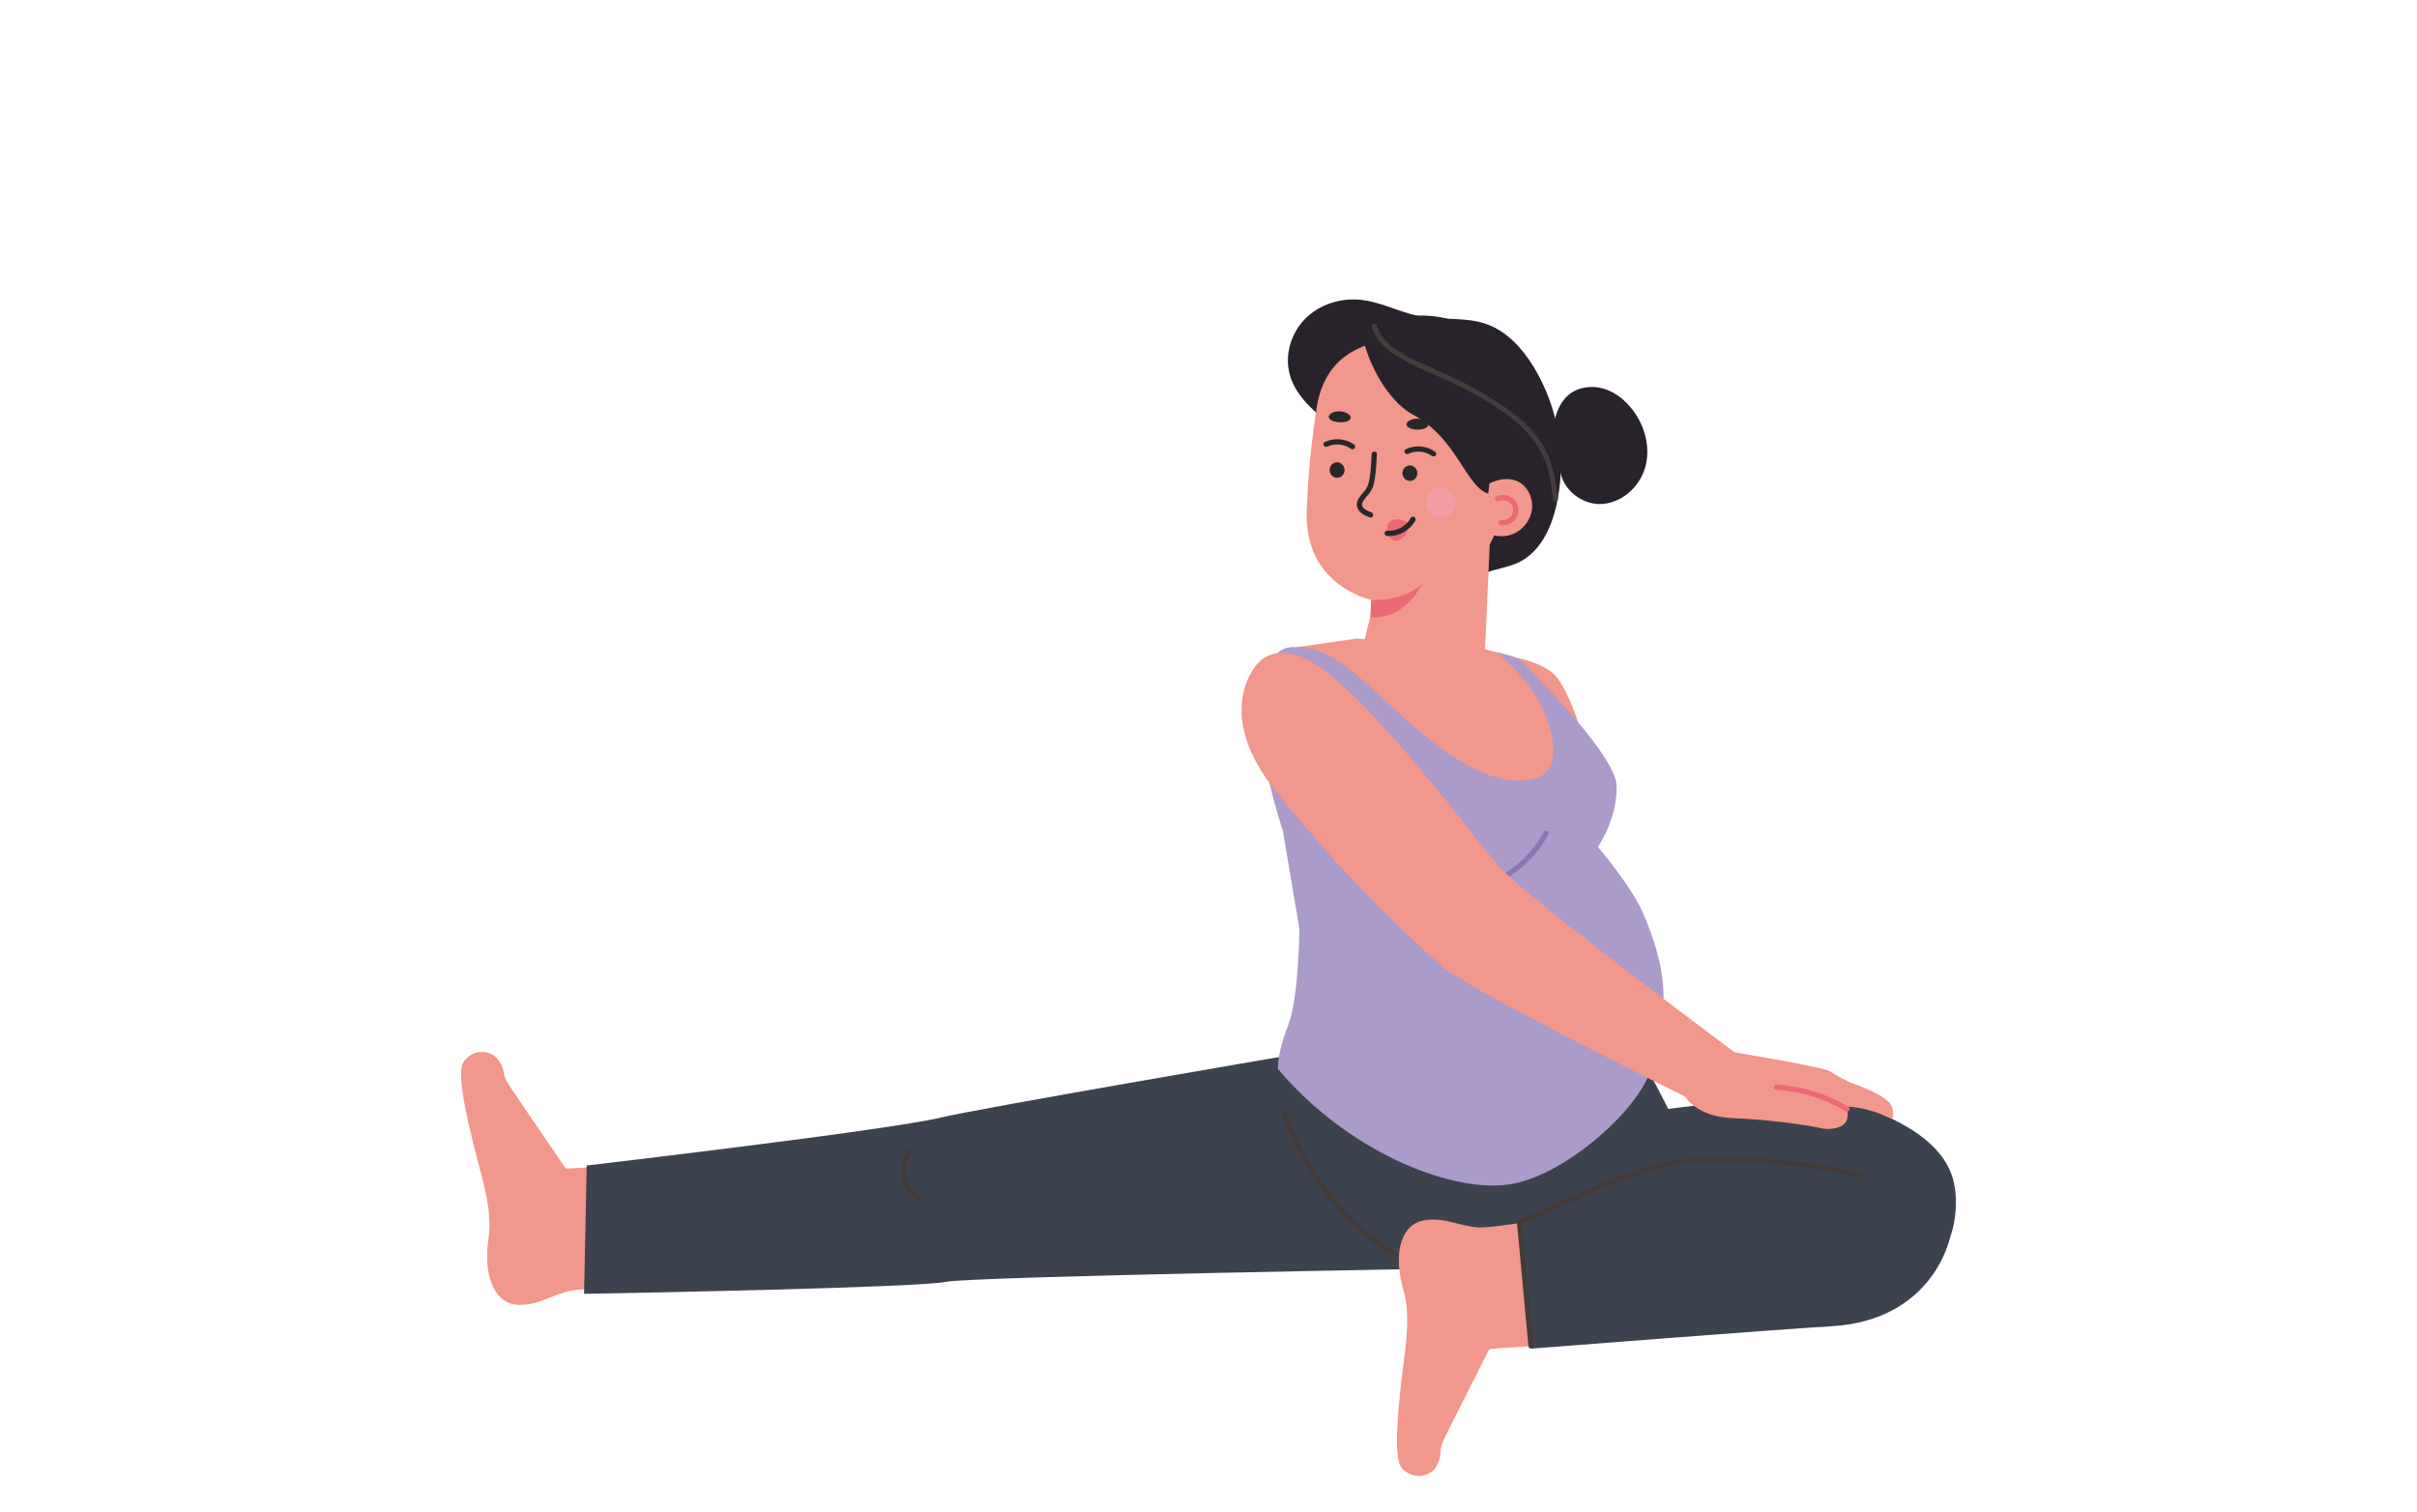 <?xml version="1.0" encoding="UTF-8"?> <svg xmlns="http://www.w3.org/2000/svg" xmlns:xlink="http://www.w3.org/1999/xlink" xmlns:xodm="http://www.corel.com/coreldraw/odm/2003" xml:space="preserve" width="550px" height="344px" version="1.1" style="shape-rendering:geometricPrecision; text-rendering:geometricPrecision; image-rendering:optimizeQuality; fill-rule:evenodd; clip-rule:evenodd" viewBox="0 0 550 344"> <defs> <style type="text/css"> .fil8 {fill:none;fill-rule:nonzero} .fil9 {fill:#F39EA2;fill-rule:nonzero} .fil0 {fill:#F2978B;fill-rule:nonzero} .fil5 {fill:#EC6973;fill-rule:nonzero} .fil3 {fill:#AA9BCB;fill-rule:nonzero} .fil4 {fill:#8E76B3;fill-rule:nonzero} .fil1 {fill:#3D434E;fill-rule:nonzero} .fil6 {fill:#28222A;fill-rule:nonzero} .fil7 {fill:#282828;fill-rule:nonzero} .fil2 {fill:#443B3B;fill-rule:nonzero} </style> </defs> <g id="Слой_x0020_1">  <g id="_2038633170880"> <g> <path class="fil0" d="M343.92 149.45c0,0 7.7,1.12 10.49,4.87 3.84,5.16 7.14,17.79 7.14,17.79l-17.63 -22.66z"></path> <g> <path class="fil0" d="M149.76 292.58c0,0 -14.89,0.33 -19.67,1.11 -4.11,0.67 -7.43,3.46 -12.28,3.23 -4.98,-0.23 -7.83,-6.05 -6.72,-14.51 0.3,-2.32 0.94,-5.65 -1.5,-14.87 -2.45,-9.22 -5.98,-22.84 -4.17,-25.77 1.81,-2.93 5.93,-3.08 7.78,-0.81 1.85,2.27 1.03,3.47 2.38,5.59 1.84,2.89 12.83,18.81 13.1,19.28 0.27,0.46 23.33,-1.79 23.33,-1.79l-2.25 28.54z"></path> <path class="fil1" d="M374.9 243.63c0.44,0.17 4.73,8.74 4.73,8.74 0,0 33.85,-5.07 48.15,0.99 14.3,6.05 16.68,13.03 17.18,17.9 0.49,4.87 -0.43,11.84 -4.88,16.37 -4.45,4.53 -109.66,0.67 -109.66,0.67l1.97 -38.18 42.51 -6.49z"></path> <path class="fil1" d="M133.51 265.22c0,0 68.45,-7.98 80.56,-10.9 8.67,-2.1 79.13,-14.14 79.13,-14.14l41.64 16.94 -3.25 31.51c0,0 -109.96,1.81 -116.44,3.09 -6.49,1.28 -69.81,2.5 -82.24,2.71l0.6 -29.21 0 0z"></path> <path class="fil0" d="M355.9 276.45c0,0 -14.52,3 -19.36,2.86 -4.15,-0.12 -7.81,-2.45 -12.6,-1.58 -4.9,0.88 -6.96,7.03 -4.74,15.27 0.61,2.25 1.68,5.48 0.47,14.94 -1.2,9.46 -2.91,23.43 -0.73,26.09 2.18,2.66 6.28,2.28 7.82,-0.22 1.53,-2.5 0.57,-3.58 1.62,-5.86 1.44,-3.1 10.24,-20.33 10.45,-20.83 0.2,-0.5 23.36,-1.31 23.36,-1.31l-6.29 -29.36z"></path> <path class="fil1" d="M348.61 306.89c0,0 -3.66,-25.25 -2.52,-29.88 0,0 15.96,-9.69 30.55,-10.52 14.58,-0.83 38.75,2.49 38.75,2.49l28.26 12.92c0,0 -3.84,18.59 -26.91,19.91 -12.86,0.75 -68.13,5.08 -68.13,5.08z"></path> <g> <g> <path class="fil2" d="M206.42 261.78c-2.71,3.7 -1.28,9.62 2.83,11.67 0.69,0.34 1.31,-0.68 0.63,-1.02 -3.57,-1.78 -4.79,-6.82 -2.44,-10.03 0.46,-0.62 -0.56,-1.24 -1.02,-0.62l0 0z"></path> </g> </g> <g> <g> <path class="fil2" d="M291.53 253.42c4.94,13.53 13.45,25.05 25.76,32.69 0.66,0.41 1.28,-0.61 0.63,-1.02 -12.04,-7.47 -20.4,-18.73 -25.23,-31.96 -0.26,-0.72 -1.43,-0.43 -1.16,0.29l0 0z"></path> </g> </g> <g> <g> <path class="fil2" d="M423.3 266.99c-4.42,-1.34 -9.09,-1.96 -13.67,-2.52 -5.9,-0.73 -11.86,-1.19 -17.81,-1.25 -4.87,-0.05 -9.51,0.27 -14.21,1.59 -4.79,1.34 -9.54,2.82 -14.12,4.77 -6.05,2.58 -11.96,5.46 -18,8.05 -0.18,0.07 -0.33,0.32 -0.31,0.51 0.87,9.39 1.75,18.79 2.62,28.19 0.07,0.75 1.27,0.79 1.19,0.02 -0.44,-4.76 -0.88,-9.53 -1.32,-14.29 -0.3,-3.24 -0.6,-6.48 -0.91,-9.71 -0.09,-1.04 -0.19,-2.08 -0.29,-3.12 -0.12,-1.29 -0.2,-0.78 1.01,-1.16 2.63,-0.84 5.21,-2.28 7.73,-3.43 1.84,-0.83 3.66,-1.68 5.5,-2.52 3.13,-1.42 6.29,-2.74 9.55,-3.84 3.99,-1.33 8.15,-2.82 12.33,-3.42 4.02,-0.58 8.15,-0.52 12.21,-0.38 9.29,0.32 19.22,0.95 28.16,3.65 0.74,0.23 1.08,-0.92 0.34,-1.14l0 0z"></path> </g> </g> </g> <g> <g> <path class="fil0" d="M295.11 147.27l13.58 -1.95 26.27 1.66 8.1 2.09c1.5,0.39 2.77,1.37 3.53,2.72l12.83 22.81c0,0 -11.51,11.01 -11.66,11.43 -0.15,0.42 -13.09,-1.11 -13.57,-1.69 -0.49,-0.57 -39.1,-36.34 -39.1,-36.34l0.02 -0.73zm0 0l0 0 0 0z"></path> </g> <g> <path class="fil3" d="M290.83 242.99c0,0 -0.27,-3.15 2.25,-9.53 2.52,-6.38 2.6,-22.14 2.6,-22.14l-3.76 -22.27c0,0 -6.23,-18.63 -5.11,-28.95 0.66,-6.2 2.13,-12.97 7.62,-12.85 5.49,0.11 8.99,1.58 17,8.7 6.37,5.67 20.16,20.14 32.04,21.56 11.03,1.31 11.69,-6.05 8.09,-15.09 -3.05,-7.65 -10.94,-13.98 -10.94,-13.98l3.3 0.85c0.98,0.25 1.87,0.76 2.59,1.47 4.48,4.46 21.06,21.4 21.34,27.94 0.32,7.55 -4.25,14.03 -4.25,14.03 0,0 7.58,8.83 10.26,15.01 8.39,19.36 3.21,26.55 1.84,34.96 -1.36,8.41 -19.37,25.23 -32.77,26.9 -13.39,1.67 -36.72,-7.85 -52.32,-26.59l0.22 -0.02zm0 0l0 0 0 0z"></path> </g> </g> <g id="_2038633162720"> <g> <path class="fil4" d="M351.3 189.29c-3.81,7.24 -11.23,12.09 -19.28,13.19 -0.76,0.11 -0.47,1.27 0.29,1.16 8.33,-1.14 16.07,-6.24 20.01,-13.73 0.36,-0.68 -0.66,-1.31 -1.02,-0.62l0 0z"></path> </g> </g> <g id="_2038633143232"> <path class="fil0" d="M298.16 150.45c-4.45,-2.55 -9.63,-2.83 -12.62,1.31 -3.48,4.82 -6,14.77 4.51,27.93 17.95,22.47 32.1,34.85 38.13,40.23 6.03,5.37 55.66,29.81 55.66,29.81l11.49 -9.8c0,0 -47.81,-35.58 -54.13,-42.64 -4.9,-5.48 -29.49,-39.09 -43.04,-46.84z"></path> <path class="fil0" d="M430.31 254.49c0,0 0.95,0.35 0.27,-2.45 -0.67,-2.8 -9.61,-5.72 -9.61,-5.72 0,0 -3.14,-1.53 -4.56,-2.52 -1.42,-0.99 -22.55,-4.47 -22.55,-4.47l-10.46 10.11c0,0 2.49,4.7 10.93,5.01 8.45,0.31 17.69,1.71 19.81,2.24 2.11,0.53 4.57,0.09 5.6,-1 1.31,-1.39 0.44,-3.85 0.44,-3.85 0,0 4.23,-0.14 10.13,2.65z"></path> <g> <g> <path class="fil5" d="M420.59 251.86c-4.97,-2.98 -10.58,-4.71 -16.36,-5.06 -0.77,-0.04 -0.8,1.15 -0.03,1.2 5.57,0.33 10.98,2.01 15.77,4.88 0.66,0.4 1.29,-0.63 0.62,-1.02l0 0z"></path> </g> </g> </g> </g> <g> <g id="_2038633127584"> <g> <g> <g> <path class="fil6" d="M327.44 131.34c1.28,1.49 3.55,1.7 5.45,1.21 1.9,-0.5 3.6,-1.56 5.43,-2.26 2.38,-0.91 4.97,-1.21 7.27,-2.31 4.81,-2.32 7.37,-7.69 8.56,-12.9 2.45,-10.68 0.54,-22.29 -5.19,-31.63 -2.56,-4.18 -6.06,-8.05 -10.68,-9.69 -4.76,-1.7 -10.04,-0.83 -15.01,-1.75 -4.63,-0.87 -8.92,-3.28 -13.61,-3.78 -4.56,-0.48 -9.36,1.02 -12.61,4.26 -3.24,3.24 -4.77,8.21 -3.59,12.65 1.21,4.57 4.93,8.02 8.67,10.92 3.75,2.89 7.81,5.63 10.28,9.67 2.4,3.92 3.04,8.62 4.54,12.97 1.5,4.33 4.41,8.75 8.91,9.66l1.58 2.98zm0 0l0 0 0 0z"></path> </g> </g> <path class="fil0" d="M314.35 129.88c-0.03,0.61 -5.2,21.09 -5.2,21.09l28.57 1.29 1.28 -28.36 -24.65 5.98z"></path> <g> <path class="fil0" d="M312.15 136.54c0,0 -15.57,-3.12 -14.8,-20.53 0.26,-5.95 0.59,-12.25 2.27,-23.27 1.81,-11.84 10.97,-16.35 23.69,-15.52l1.26 0.08c13.58,1.64 21.82,9.42 19.8,22.12l-2.08 12.23c0,0 -0.08,26.9 -30.13,24.91l-0.01 -0.02zm0 0l0 0 0 0z"></path> </g> <g id="_2038633153552"> <g> <path class="fil7" d="M326.53 102.77c-1.92,-1.37 -4.51,-1.56 -6.63,-0.55 -0.7,0.33 -0.11,1.37 0.58,1.04 1.75,-0.83 3.86,-0.59 5.42,0.53 0.27,0.19 0.67,0.06 0.83,-0.2 0.18,-0.29 0.06,-0.63 -0.2,-0.82l0 0z"></path> </g> </g> <g id="_2038633153216"> <g> <path class="fil7" d="M308.1 101.14c-1.92,-1.37 -4.52,-1.56 -6.63,-0.55 -0.7,0.33 -0.11,1.37 0.58,1.04 1.75,-0.83 3.86,-0.59 5.42,0.53 0.27,0.19 0.67,0.06 0.83,-0.2 0.17,-0.29 0.06,-0.63 -0.2,-0.82l0 0z"></path> </g> </g> <g id="_2038633151488"> <path class="fil7" d="M302.38 94.95c-0.12,-0.68 1.02,-1.42 2.54,-1.35 1.53,0.08 2.59,0.93 2.41,1.59 -0.17,0.67 -1.29,0.96 -2.53,0.9 -1.23,-0.06 -2.31,-0.46 -2.42,-1.14z"></path> </g> <g id="_2038633149760"> <path class="fil7" d="M320.06 96.64c-0.09,-0.68 1.03,-1.39 2.5,-1.36 1.47,0.02 2.56,0.76 2.45,1.44 -0.12,0.68 -1.22,1.06 -2.49,1.05 -1.27,-0.03 -2.37,-0.45 -2.46,-1.13z"></path> </g> <g id="_2038633149712"> <path class="fil6" d="M340.53 112.51c-6.68,0.72 -7.73,-12.04 -18.99,-18.14 -6.07,-3.3 -10.78,-12.55 -11.83,-19.54 0,0 15.57,-7.73 27.54,1.52 11.98,9.26 12.02,25.14 12.02,25.14l-8.74 11.02z"></path> </g> <g id="_2038633149904"> <path class="fil0" d="M338.93 110c2.09,-1.02 4.6,-1.43 6.66,-0.34 2.09,1.12 3.31,3.75 3.02,6.22 -0.3,2.47 -2.01,4.65 -4.19,5.59 -2.19,0.94 -4.76,0.67 -6.81,-0.55l1.32 -10.92z"></path> </g> <g id="_2038633147072"> <path class="fil8" d="M340.47 115.8c0.45,-1.61 2.91,-3.41 5.19,-2.08"></path> </g> <g id="_2038633147024"> <path class="fil5" d="M312.01 136.53c3.34,0.12 7.84,-0.48 11.43,-3.49 0,0 -3.3,7.81 -11.61,7.49l0.18 -4z"></path> </g> <g id="_2038633141744"> <g> <path class="fil7" d="M312.12 103.33c-0.09,1.92 -0.15,3.88 -0.51,5.78 -0.16,0.83 -0.37,1.59 -0.84,2.27 -0.38,0.54 -0.97,1.13 -1.4,1.75 -0.6,0.86 -0.86,1.83 -0.31,2.8 0.56,1 1.64,1.44 2.67,1.82 0.72,0.26 1.06,-0.89 0.34,-1.15 -0.96,-0.35 -2.63,-1.04 -1.98,-2.36 0.22,-0.46 0.57,-0.87 0.89,-1.25 0.4,-0.47 0.82,-0.92 1.1,-1.47 0.42,-0.8 0.62,-1.68 0.76,-2.56 0.3,-1.85 0.39,-3.74 0.48,-5.61 0.03,-0.77 -1.16,-0.79 -1.2,-0.02l0 0z"></path> </g> </g> <g id="_2038633141648"> <g> <path class="fil5" d="M320.59 119.06c-0.82,-0.43 -1.68,-0.86 -2.6,-0.89 -0.92,-0.04 -1.93,0.43 -2.23,1.3 -0.21,0.63 -0.03,1.32 0.16,1.95 0.14,0.45 0.28,0.93 0.62,1.25 0.56,0.53 1.48,0.48 2.16,0.12 1.15,-0.61 1.79,-2.06 1.46,-3.33l0.43 -0.4zm0 0l0 0 0 0z"></path> </g> </g> <g> <g id="_2038633141696"> <path class="fil7" d="M321.03 117.86c-1.06,1.91 -3.19,3.06 -5.36,2.92 -0.77,-0.05 -0.8,1.15 -0.03,1.2 2.58,0.17 5.16,-1.24 6.42,-3.49 0.37,-0.67 -0.65,-1.3 -1.03,-0.63l0 0z"></path> </g> </g> <path class="fil9" d="M331.29 114.52c-0.08,1.89 -1.68,3.34 -3.56,3.26 -1.88,-0.09 -3.34,-1.68 -3.25,-3.56 0.08,-1.88 1.68,-3.34 3.56,-3.26 1.88,0.09 3.33,1.68 3.25,3.56z"></path> </g> <g> <g> <path class="fil2" d="M312.16 74.35c0.96,3.78 4.59,6.14 7.82,7.9 4.18,2.29 8.71,3.82 12.92,6.03 5.02,2.64 10.42,5.74 14.35,9.89 2.11,2.23 3.8,5.01 4.79,7.93 0.82,2.45 1,5.07 1.33,7.61 0.1,0.76 1.27,0.46 1.16,-0.29 -0.68,-5.17 -1.5,-9.7 -4.68,-14.01 -3.53,-4.76 -8.83,-7.77 -13.83,-10.72 -4,-2.36 -8.3,-3.99 -12.49,-5.98 -3.78,-1.79 -9.07,-4.2 -10.21,-8.66 -0.19,-0.74 -1.35,-0.45 -1.16,0.3l0 0z"></path> </g> </g> <g> <g> <path class="fil7" d="M302.58 106.72c-0.13,0.96 0.52,1.85 1.45,1.99 0.93,0.14 1.79,-0.53 1.92,-1.49 0.12,-0.96 -0.52,-1.86 -1.45,-2 -0.93,-0.14 -1.79,0.53 -1.92,1.5z"></path> </g> </g> <g> <g> <path class="fil7" d="M319.14 107.43c-0.12,0.96 0.53,1.86 1.46,2 0.92,0.14 1.78,-0.53 1.91,-1.49 0.13,-0.97 -0.52,-1.86 -1.45,-2 -0.93,-0.14 -1.79,0.53 -1.92,1.49z"></path> </g> </g> </g> <g> <path class="fil6" d="M356.96 89.85c2.14,-1.79 5.23,-2.2 7.91,-1.42 2.68,0.78 4.96,2.63 6.65,4.85 2.85,3.72 4.15,8.75 2.81,13.24 -1.34,4.49 -5.58,8.14 -10.26,8.18 -4.68,0.04 -9.2,-4.01 -9.11,-8.7l-1.92 -6.7c0.53,-3.45 1.24,-7.21 3.92,-9.45z"></path> </g> <g> <g> <path class="fil5" d="M341.06 114.03c0.64,-0.3 1.42,-0.27 2.04,0.05 0.68,0.35 1.1,1 1.2,1.74 0.2,1.57 -1.22,2.75 -2.71,2.53 -0.32,-0.05 -0.61,0.29 -0.61,0.59 -0.01,0.35 0.26,0.56 0.58,0.61 1.66,0.24 3.39,-0.87 3.83,-2.49 0.46,-1.73 -0.43,-3.54 -2.09,-4.19 -0.91,-0.36 -1.94,-0.3 -2.82,0.12 -0.29,0.13 -0.38,0.54 -0.23,0.81 0.16,0.3 0.52,0.37 0.81,0.23l0 0z"></path> </g> </g> </g> </g> </g> </svg> 